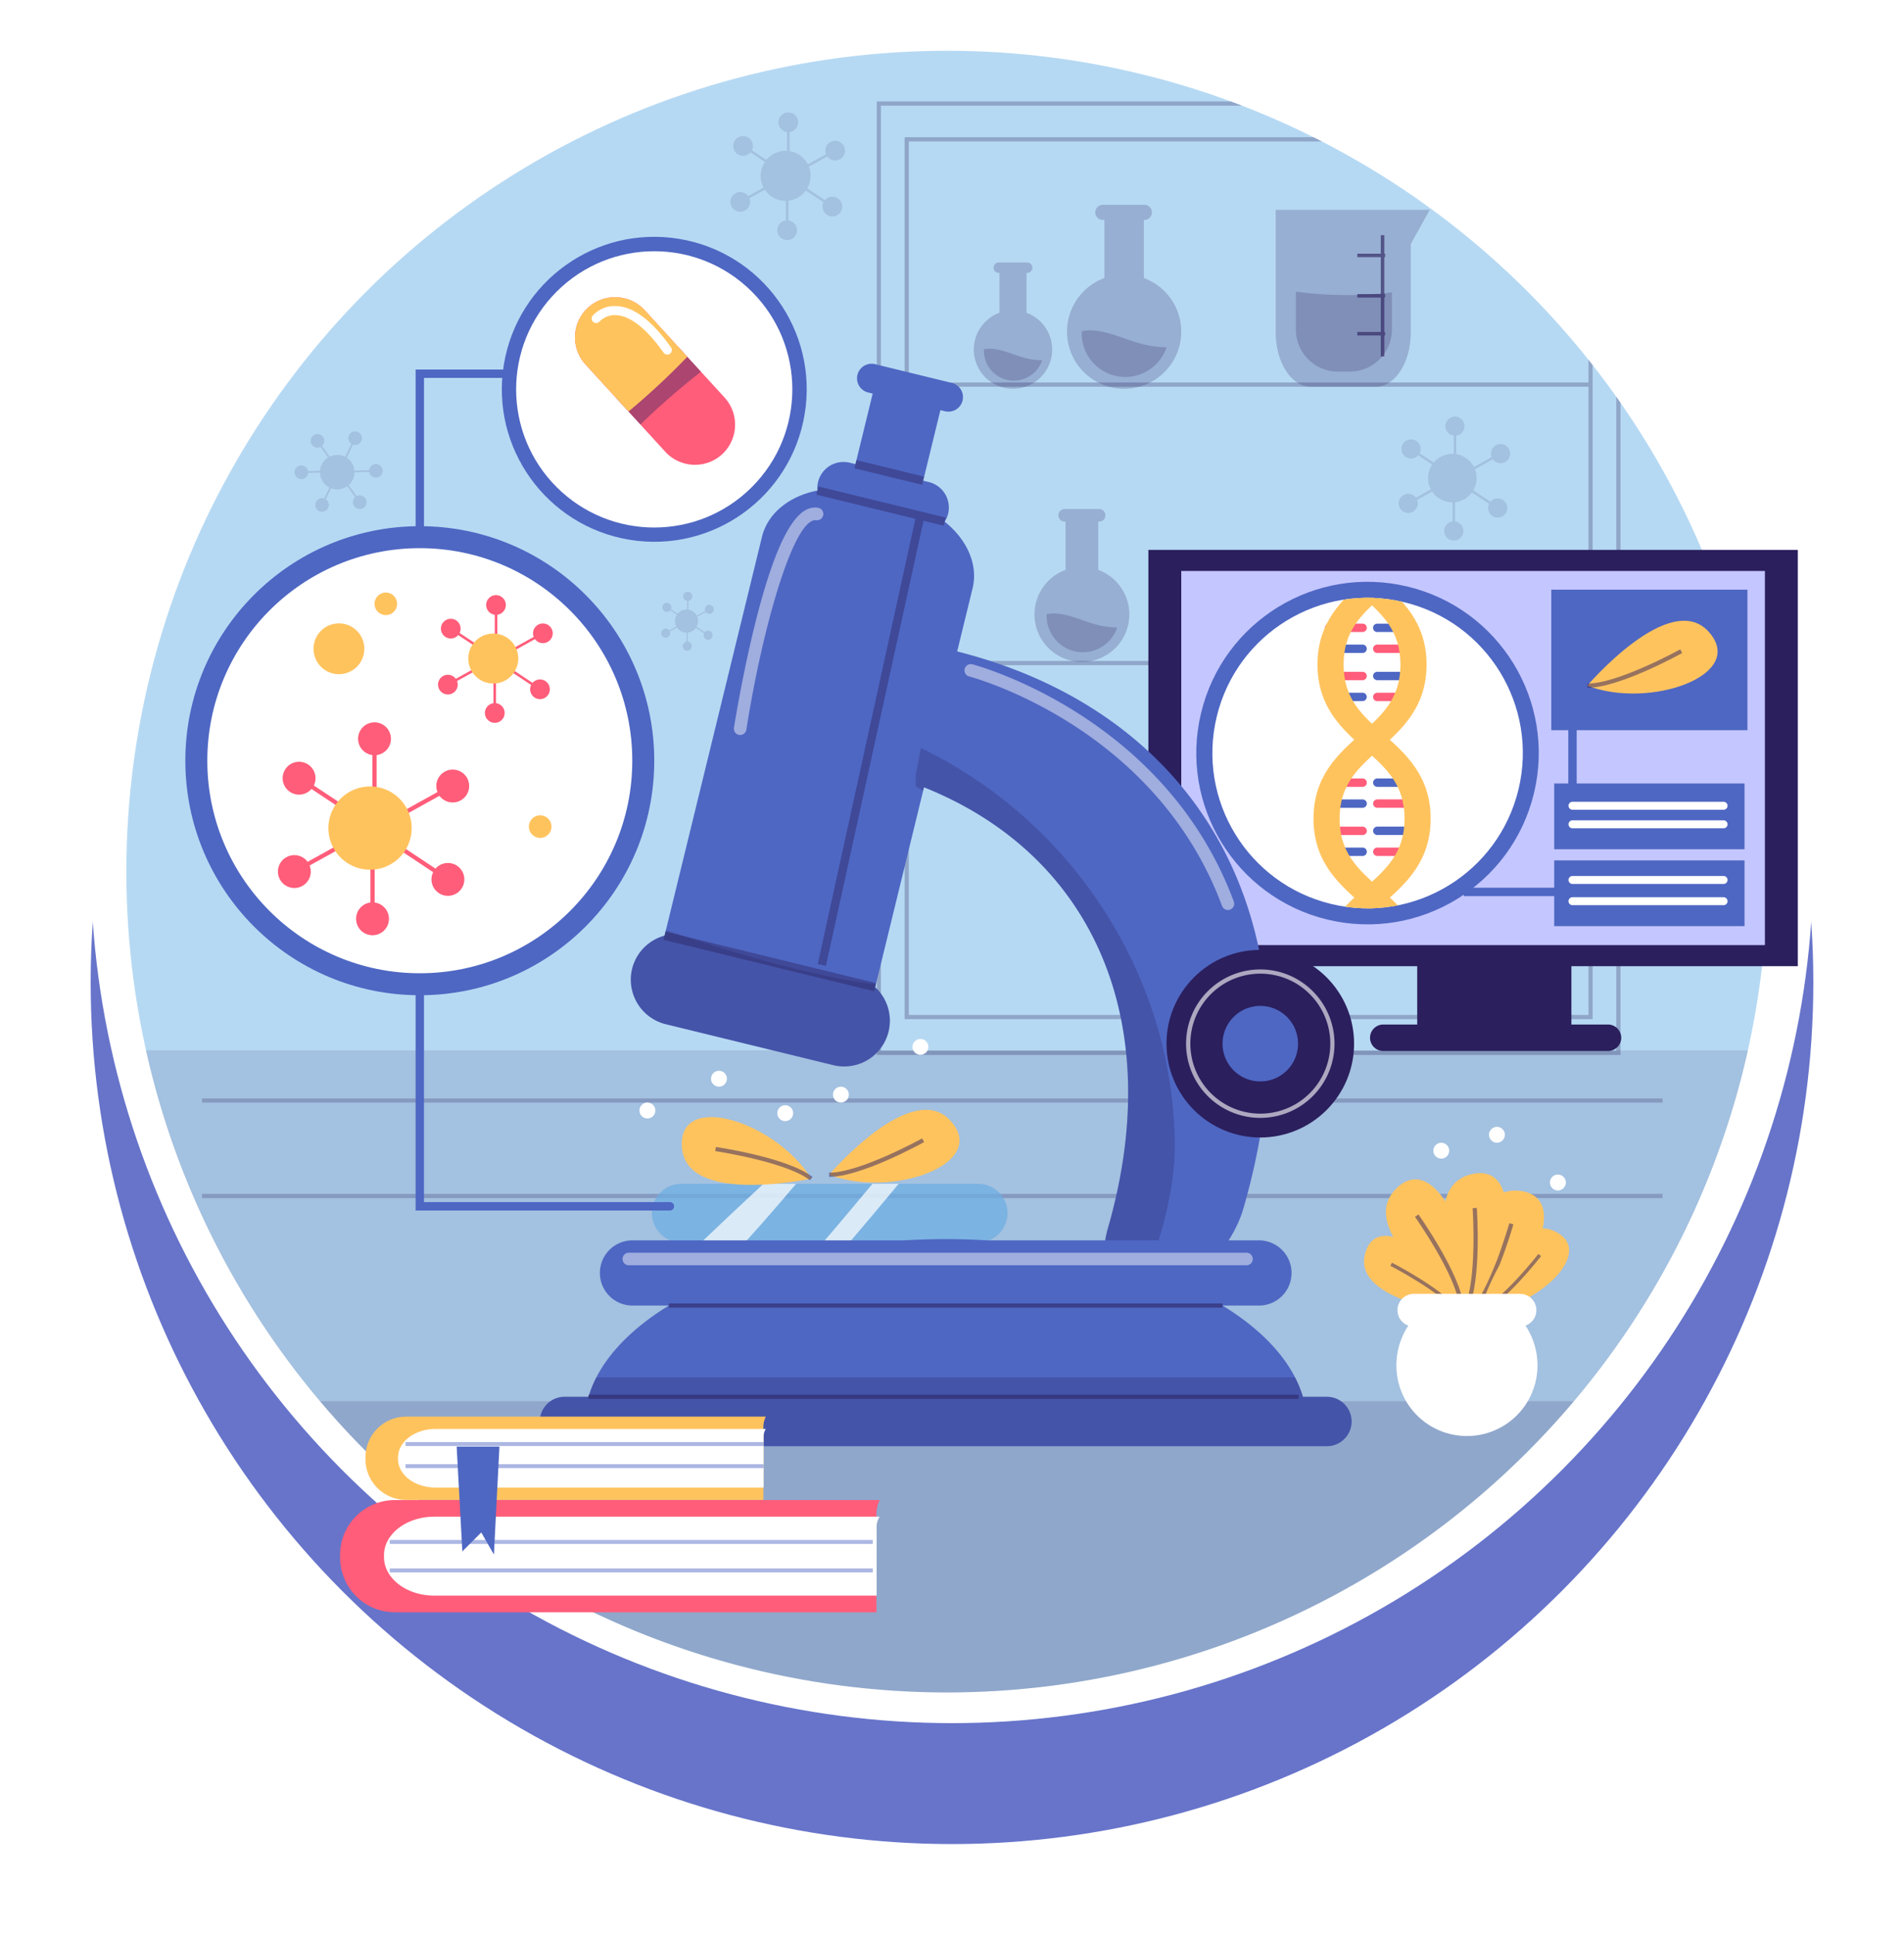 <svg xmlns="http://www.w3.org/2000/svg" xmlns:xlink="http://www.w3.org/1999/xlink" width="189" height="192" viewBox="0 0 189 192"><defs><filter id="a" x="0" y="3" width="189" height="189" filterUnits="userSpaceOnUse"><feOffset dy="3" input="SourceAlpha"/><feGaussianBlur stdDeviation="3" result="b"/><feFlood flood-color="#73a4e0"/><feComposite operator="in" in2="b"/><feComposite in="SourceGraphic"/></filter><clipPath id="c"><circle cx="81.457" cy="81.457" r="81.457" opacity="0.54"/></clipPath><clipPath id="d"><circle cx="15.406" cy="15.406" r="15.406" transform="translate(0 29.958) rotate(-76.485)"/></clipPath></defs><g transform="translate(352.505 -2185.621)"><g transform="translate(704.495 -411.379)"><g transform="matrix(1, 0, 0, 1, -1057, 2597)" filter="url(#a)"><circle cx="85.5" cy="85.5" r="85.5" transform="translate(9 9)" fill="#6774ca"/></g><circle cx="85.5" cy="85.5" r="85.5" transform="translate(-1048 2597)" fill="#fff"/></g><g transform="translate(-383.099 2147.323)"><g transform="translate(43.136 43.337)"><circle cx="81.457" cy="81.457" r="81.457" fill="#79baea" opacity="0.54"/><g opacity="0.28" clip-path="url(#c)"><path d="M232.124,56.107v94.615h73.828V56.107Zm73.411,94.2h-73V56.523h73Z" transform="translate(-157.634 -51.074)" fill="#2b1f5d"/><path d="M307.437,65.108h-68.3v87.519h68.3V65.108Zm-.416,87.1H239.555V117.5H307.02Zm0-35.131H239.555V89.868H307.02Zm0-27.628H239.555V65.524H307.02Z" transform="translate(-161.884 -56.527)" fill="#2b1f5d"/></g><path d="M48.064,295a81.472,81.472,0,0,0,159.029,0Z" transform="translate(-46.122 -195.808)" fill="#2b1f5d" opacity="0.13"/><g transform="translate(7.508 103.968)" opacity="0.24"><rect width="144.981" height="0.416" fill="#2b1f5d"/></g><g transform="translate(7.508 113.441)" opacity="0.24"><rect width="144.981" height="0.416" fill="#2b1f5d"/></g><path d="M91.934,383.356a81.445,81.445,0,0,0,124.446,0Z" transform="translate(-72.7 -249.336)" fill="#2b1f5d" opacity="0.16"/></g><g transform="translate(59.831 49.457)"><path d="M205.917,67.394a.977.977,0,0,0-1.277.173L202.88,66.4a2.462,2.462,0,0,0,.164-2.152l1.83-1.015a.976.976,0,1,0-.123-.221l-1.812,1a2.478,2.478,0,0,0-1.807-1.306v-1.9a.977.977,0,1,0-.254,0v1.873c-.047,0-.093-.007-.14-.007a2.473,2.473,0,0,0-1.907.9l-1.438-.954a.978.978,0,1,0-.14.211l1.426.946a2.476,2.476,0,0,0-.131,2.541l-1.529.847a.976.976,0,1,0,.123.221l1.536-.851a2.477,2.477,0,0,0,2.061,1.1h.022v1.952a.978.978,0,1,0,.254,0V67.617a2.475,2.475,0,0,0,1.728-1.007l1.758,1.167a.977.977,0,1,0,1.417-.384Z" transform="translate(-151.991 -58.864)" fill="#2b1f5d" opacity="0.13"/><path d="M373.924,143.711a.948.948,0,0,0-1.24.169l-1.709-1.134a2.391,2.391,0,0,0,.159-2.091l1.777-.985a.951.951,0,1,0-.119-.216l-1.76.976a2.408,2.408,0,0,0-1.755-1.268v-1.845a.949.949,0,1,0-.246,0v1.819c-.045,0-.09-.007-.136-.007a2.4,2.4,0,0,0-1.853.87l-1.4-.927a.95.95,0,1,0-.136.2l1.385.919a2.405,2.405,0,0,0-.127,2.468l-1.485.823a.95.95,0,1,0,.119.215l1.491-.827a2.4,2.4,0,0,0,2,1.07h.022v1.9a.949.949,0,1,0,.246,0v-1.91a2.4,2.4,0,0,0,1.678-.977l1.707,1.133a.949.949,0,1,0,1.376-.373Z" transform="translate(-253.964 -105.249)" fill="#2b1f5d" opacity="0.13"/><path d="M182.713,183.481a.45.45,0,0,0-.588.08l-.811-.538a1.134,1.134,0,0,0,.076-.992l.843-.467a.449.449,0,1,0-.057-.1l-.835.463a1.143,1.143,0,0,0-.832-.6v-.875a.45.45,0,1,0-.117,0v.863c-.022,0-.043,0-.065,0a1.141,1.141,0,0,0-.879.413l-.663-.439a.45.45,0,1,0-.065.1l.657.436a1.141,1.141,0,0,0-.06,1.171l-.7.391a.449.449,0,1,0,.057.1l.707-.392a1.142,1.142,0,0,0,.95.508h.01v.9a.45.45,0,1,0,.117,0v-.906a1.141,1.141,0,0,0,.8-.464l.81.538a.45.45,0,1,0,.652-.178Z" transform="translate(-141.416 -131.982)" fill="#2b1f5d" opacity="0.13"/><path d="M93.544,142.409a.675.675,0,0,0-.651.607l-1.458.043a1.7,1.7,0,0,0-.766-1.279l.627-1.3a.674.674,0,1,0-.158-.076l-.621,1.289a1.712,1.712,0,0,0-1.54-.016L88.22,140.6a.674.674,0,1,0-.143.1l.747,1.056c-.027.017-.055.033-.082.052a1.708,1.708,0,0,0-.719,1.266l-1.192.035a.674.674,0,1,0,.006.175l1.182-.035a1.711,1.711,0,0,0,.939,1.485l-.524,1.088a.674.674,0,1,0,.158.076l.527-1.093a1.712,1.712,0,0,0,1.6-.2l.012-.009.778,1.1a.675.675,0,1,0,.143-.1l-.784-1.109a1.709,1.709,0,0,0,.573-1.257l1.457-.043a.675.675,0,1,0,.645-.783Z" transform="translate(-85.491 -107.513)" fill="#2b1f5d" opacity="0.13"/></g><g transform="translate(127.257 58.617)"><g transform="translate(0 5.729)"><path d="M261.79,101.629V97.673h.069a.516.516,0,0,0,0-1.033h-2.823a.516.516,0,1,0,0,1.033h.069v3.956a3.89,3.89,0,1,0,2.685,0Z" transform="translate(-256.557 -96.64)" fill="#2b1f5d" opacity="0.22"/><path d="M263.061,119.237c-1.233-.333-2.673-1.093-3.964-.83,0,.048,0,.1,0,.146a2.969,2.969,0,0,0,5.781.951A6.857,6.857,0,0,1,263.061,119.237Z" transform="translate(-258.094 -109.795)" fill="#2b1f5d" opacity="0.22"/></g><g transform="translate(6.022 30.196)"><path d="M278.17,164.754v-4.789h.084a.625.625,0,1,0,0-1.25h-3.417a.625.625,0,0,0,0,1.25h.084v4.789a4.709,4.709,0,1,0,3.25,0Z" transform="translate(-271.836 -158.714)" fill="#2b1f5d" opacity="0.22"/><path d="M279.709,186.07c-1.492-.4-3.236-1.323-4.8-1,0,.059,0,.117,0,.177a3.594,3.594,0,0,0,7,1.151A8.335,8.335,0,0,1,279.709,186.07Z" transform="translate(-273.697 -174.639)" fill="#2b1f5d" opacity="0.22"/></g><g transform="translate(9.256 0)"><path d="M287.664,89.374V83.609h.1a.752.752,0,0,0,0-1.5h-4.114a.752.752,0,1,0,0,1.5h.1v5.765a5.67,5.67,0,1,0,3.913,0Z" transform="translate(-280.039 -82.104)" fill="#2b1f5d" opacity="0.22"/><path d="M289.516,115.032c-1.8-.486-3.895-1.593-5.776-1.209,0,.071-.005.142-.005.213a4.326,4.326,0,0,0,8.424,1.385A10.016,10.016,0,0,1,289.516,115.032Z" transform="translate(-282.278 -101.273)" fill="#2b1f5d" opacity="0.22"/></g><g transform="translate(29.97 0.503)"><path d="M347.885,83.38H332.593v12.2c0,2.947,1.563,5.359,3.473,5.359h6.461c1.91,0,3.473-2.411,3.473-5.359V86.774Z" transform="translate(-332.593 -83.38)" fill="#2b1f5d" opacity="0.22"/><path d="M337.68,104v3.77a4.168,4.168,0,0,0,4.156,4.156h1.214a4.168,4.168,0,0,0,4.156-4.156v-3.705A38,38,0,0,1,337.68,104Z" transform="translate(-335.675 -95.874)" fill="#2b1f5d" opacity="0.22"/><path d="M355.9,91.945V91.6h-.078V89.766h-.346V91.6h-2.334v.346h2.334V95.61h-2.334v.346h2.334V99.37h-2.334v.346h2.334V101.8h.346V99.716h.078V99.37h-.078V95.956h.078V95.61h-.078V91.945Z" transform="translate(-345.043 -87.249)" fill="#2b1f5d" opacity="0.63"/></g></g><g transform="translate(144.587 92.524)"><path d="M379.967,291.127H357.661a1.318,1.318,0,0,1-1.314-1.314h0a1.318,1.318,0,0,1,1.314-1.315h22.306a1.319,1.319,0,0,1,1.315,1.315h0A1.318,1.318,0,0,1,379.967,291.127Z" transform="translate(-334.344 -241.054)" fill="#2b1f5d"/><rect width="64.465" height="41.311" transform="translate(0 0.344)" fill="#2b1f5d"/><rect width="57.937" height="37.127" transform="translate(3.264 2.435)" fill="#c4c6ff"/><rect width="19.471" height="13.946" transform="translate(39.995 4.291)" fill="#4e67c3"/><g transform="translate(43.562 7.375)"><path d="M411.05,193.286s8.216-9.637,12.064-5.342S417.239,195.659,411.05,193.286Z" transform="translate(-411.048 -186.841)" fill="#ffc35e"/><g transform="translate(0 2.84)" opacity="0.49"><path d="M411.046,197.859l0-.416c3.014.022,9.171-3.363,9.233-3.4l.2.364C420.226,194.552,414.168,197.882,411.046,197.859Z" transform="translate(-411.046 -194.046)" fill="#2b1f5d"/></g></g><g transform="translate(1.253)"><circle cx="16.999" cy="16.999" r="16.999" transform="matrix(0.234, -0.972, 0.972, 0.234, 0, 33.053)" fill="#4e67c3"/><circle cx="15.406" cy="15.406" r="15.406" transform="translate(1.929 31.885) rotate(-76.485)" fill="#fff"/><g transform="translate(1.929 1.928)"><g transform="translate(0 0)" clip-path="url(#d)"><path d="M348.711,162h-3.326a.417.417,0,0,1-.416-.415h0a.417.417,0,0,1,.415-.416h3.325a.417.417,0,0,1,.416.415h0A.417.417,0,0,1,348.711,162Z" transform="translate(-330.634 -165.841)" fill="#ff5d7a"/><path d="M360.839,162h-3.326a.417.417,0,0,1-.416-.415h0a.417.417,0,0,1,.415-.416h3.325a.417.417,0,0,1,.416.415h0A.416.416,0,0,1,360.839,162Z" transform="translate(-337.982 -165.838)" fill="#4e67c3"/><path d="M348.714,167.273h-3.325a.417.417,0,0,1-.416-.415h0a.417.417,0,0,1,.415-.416h3.325a.417.417,0,0,1,.416.415h0A.417.417,0,0,1,348.714,167.273Z" transform="translate(-330.636 -169.035)" fill="#4e67c3"/><path d="M360.841,167.269h-3.326a.417.417,0,0,1-.416-.415h0a.417.417,0,0,1,.415-.416h3.325a.417.417,0,0,1,.416.415h0A.417.417,0,0,1,360.841,167.269Z" transform="translate(-337.983 -169.032)" fill="#ff5d7a"/><path d="M348.75,265.876h-3.325a.417.417,0,0,1-.416-.415h0a.417.417,0,0,1,.415-.416h3.326a.417.417,0,0,1,.416.415h0A.417.417,0,0,1,348.75,265.876Z" transform="translate(-330.658 -228.773)" fill="#ff5d7a"/><path d="M360.878,265.871h-3.326a.417.417,0,0,1-.416-.415h0a.417.417,0,0,1,.415-.416h3.325a.417.417,0,0,1,.416.415h0A.417.417,0,0,1,360.878,265.871Z" transform="translate(-338.005 -228.77)" fill="#4e67c3"/><path d="M348.753,271.149h-3.325a.417.417,0,0,1-.416-.415h0a.417.417,0,0,1,.415-.416h3.325a.417.417,0,0,1,.416.415h0A.417.417,0,0,1,348.753,271.149Z" transform="translate(-330.659 -231.968)" fill="#4e67c3"/><path d="M360.88,271.144h-3.326a.417.417,0,0,1-.416-.415h0a.417.417,0,0,1,.415-.416h3.326a.417.417,0,0,1,.416.415h0A.417.417,0,0,1,360.88,271.144Z" transform="translate(-338.007 -231.964)" fill="#ff5d7a"/><path d="M348.721,188.4H345.4a.417.417,0,0,1-.416-.415h0a.417.417,0,0,1,.415-.416h3.325a.417.417,0,0,1,.416.415h0A.417.417,0,0,1,348.721,188.4Z" transform="translate(-330.64 -181.836)" fill="#ff5d7a"/><path d="M360.849,188.4h-3.325a.417.417,0,0,1-.416-.415h0a.417.417,0,0,1,.415-.416h3.325a.417.417,0,0,1,.416.415h0A.417.417,0,0,1,360.849,188.4Z" transform="translate(-337.988 -181.834)" fill="#4e67c3"/><path d="M348.723,193.676H345.4a.417.417,0,0,1-.416-.415h0a.417.417,0,0,1,.415-.416h3.325a.417.417,0,0,1,.416.415h0A.417.417,0,0,1,348.723,193.676Z" transform="translate(-330.641 -185.031)" fill="#4e67c3"/><path d="M360.851,193.672h-3.325a.417.417,0,0,1-.416-.415h0a.417.417,0,0,1,.415-.416h3.325a.417.417,0,0,1,.416.415h0A.417.417,0,0,1,360.851,193.672Z" transform="translate(-337.989 -185.028)" fill="#ff5d7a"/><path d="M348.726,200.531H345.4a.417.417,0,0,1-.416-.415h0a.417.417,0,0,1,.415-.416h3.326a.417.417,0,0,1,.416.415h0A.417.417,0,0,1,348.726,200.531Z" transform="translate(-330.643 -189.184)" fill="#ff5d7a"/><path d="M360.853,200.526h-3.325a.417.417,0,0,1-.416-.415h0a.417.417,0,0,1,.415-.416h3.325a.417.417,0,0,1,.416.415h0A.416.416,0,0,1,360.853,200.526Z" transform="translate(-337.99 -189.181)" fill="#4e67c3"/><path d="M348.728,205.8H345.4a.417.417,0,0,1-.416-.415h0a.417.417,0,0,1,.415-.416h3.325a.417.417,0,0,1,.416.415h0A.417.417,0,0,1,348.728,205.8Z" transform="translate(-330.644 -192.379)" fill="#4e67c3"/><path d="M360.855,205.8H357.53a.417.417,0,0,1-.416-.415h0a.417.417,0,0,1,.415-.416h3.326a.417.417,0,0,1,.416.415h0A.417.417,0,0,1,360.855,205.8Z" transform="translate(-337.991 -192.375)" fill="#ff5d7a"/><path d="M348.736,227.384h-3.326a.417.417,0,0,1-.416-.415h0a.417.417,0,0,1,.415-.416h3.325a.417.417,0,0,1,.416.415h0A.417.417,0,0,1,348.736,227.384Z" transform="translate(-330.649 -205.453)" fill="#ff5d7a"/><path d="M360.864,227.379h-3.325a.417.417,0,0,1-.416-.415h0a.417.417,0,0,1,.415-.416h3.326a.417.417,0,0,1,.416.415h0A.417.417,0,0,1,360.864,227.379Z" transform="translate(-337.997 -205.45)" fill="#4e67c3"/><path d="M348.739,232.657h-3.325a.417.417,0,0,1-.416-.415h0a.417.417,0,0,1,.415-.416h3.325a.417.417,0,0,1,.416.415h0A.418.418,0,0,1,348.739,232.657Z" transform="translate(-330.651 -208.647)" fill="#4e67c3"/><path d="M360.865,232.652H357.54a.417.417,0,0,1-.416-.415h0a.417.417,0,0,1,.415-.416h3.325a.417.417,0,0,1,.416.415h0A.416.416,0,0,1,360.865,232.652Z" transform="translate(-337.997 -208.644)" fill="#ff5d7a"/><path d="M348.74,239.512h-3.326A.417.417,0,0,1,345,239.1h0a.417.417,0,0,1,.415-.416h3.325a.417.417,0,0,1,.416.415h0A.416.416,0,0,1,348.74,239.512Z" transform="translate(-330.652 -212.8)" fill="#ff5d7a"/><path d="M360.868,239.507h-3.326a.417.417,0,0,1-.416-.415h0a.417.417,0,0,1,.415-.416h3.326a.417.417,0,0,1,.416.415h0A.417.417,0,0,1,360.868,239.507Z" transform="translate(-337.999 -212.797)" fill="#4e67c3"/><path d="M348.742,244.784h-3.326a.417.417,0,0,1-.416-.415h0a.417.417,0,0,1,.415-.416h3.326a.417.417,0,0,1,.416.415h0A.417.417,0,0,1,348.742,244.784Z" transform="translate(-330.653 -215.994)" fill="#4e67c3"/><path d="M360.871,244.78h-3.325a.417.417,0,0,1-.416-.415h0a.417.417,0,0,1,.415-.416h3.325a.417.417,0,0,1,.416.415h0A.417.417,0,0,1,360.871,244.78Z" transform="translate(-338.001 -215.992)" fill="#ff5d7a"/><g transform="translate(13.605 -5.505)"><path d="M347.787,182.734c2.13,1.884,3.97,3.512,3.971,6.912s-1.837,5.028-3.966,6.914c-2.177,1.929-4.642,4.115-4.664,8.323h2.592c.022-3.356,1.849-4.978,3.964-6.852,2.188-1.938,4.667-4.135,4.665-8.384s-2.482-6.444-4.672-8.381c-2.13-1.884-3.97-3.512-3.971-6.912s1.837-5.028,3.966-6.914c2.188-1.938,4.667-4.135,4.665-8.384h-2.591c0,3.4-1.837,5.028-3.966,6.914-2.188,1.938-4.667,4.135-4.665,8.384S345.6,180.8,347.787,182.734Z" transform="translate(-343.115 -159.053)" fill="#ffc35e"/></g><g transform="translate(13.197 -5.501)"><path d="M346.756,181.271c-2.188,1.938-4.667,4.136-4.665,8.385s2.482,6.444,4.672,8.381c2.117,1.873,3.945,3.494,3.969,6.85h2.592c-.026-4.208-2.492-6.392-4.67-8.319-2.13-1.885-3.97-3.512-3.971-6.911s1.837-5.028,3.966-6.914c2.188-1.938,4.667-4.136,4.665-8.384s-2.482-6.444-4.672-8.381c-2.13-1.885-3.97-3.512-3.971-6.911h-2.591c0,4.249,2.483,6.444,4.671,8.381,2.13,1.885,3.97,3.512,3.971,6.911S348.884,179.385,346.756,181.271Z" transform="translate(-342.079 -159.064)" fill="#ffc35e"/></g></g></g></g><g transform="translate(41.684 17.71)"><line y2="6.578" transform="translate(0.416)" fill="#4e67c3"/><rect width="0.832" height="6.578" fill="#4e67c3"/></g><g transform="translate(31.312 33.87)"><line x2="11.314" transform="translate(0 0.416)" fill="#4e67c3"/><rect width="11.314" height="0.832" transform="translate(0)" fill="#4e67c3"/></g><rect width="17.892" height="5.526" transform="translate(40.784 24.025)" fill="#4e67c3" stroke="#4e67c3" stroke-miterlimit="10" stroke-width="1"/><rect width="17.892" height="5.526" transform="translate(40.784 31.656)" fill="#4e67c3" stroke="#4e67c3" stroke-miterlimit="10" stroke-width="1"/><path d="M421.728,233.21h-15a.4.4,0,0,1-.395-.395h0a.4.4,0,0,1,.395-.395h15a.4.4,0,0,1,.395.395h0A.4.4,0,0,1,421.728,233.21Z" transform="translate(-364.63 -207.08)" fill="#fff"/><path d="M421.728,237.883h-15a.4.4,0,0,1-.395-.395h0a.4.4,0,0,1,.395-.395h15a.4.4,0,0,1,.395.395h0A.4.4,0,0,1,421.728,237.883Z" transform="translate(-364.63 -209.911)" fill="#fff"/><path d="M421.728,251.9h-15a.4.4,0,0,1-.395-.395h0a.4.4,0,0,1,.395-.395h15a.4.4,0,0,1,.395.395h0A.4.4,0,0,1,421.728,251.9Z" transform="translate(-364.63 -218.405)" fill="#fff"/><path d="M421.728,257.242h-15a.4.4,0,0,1-.395-.395h0a.4.4,0,0,1,.395-.395h15a.4.4,0,0,1,.395.395h0A.4.4,0,0,1,421.728,257.242Z" transform="translate(-364.63 -221.64)" fill="#fff"/><rect width="15.306" height="7.368" transform="translate(26.685 40.339)" fill="#2b1f5d"/></g><g transform="translate(165.994 150.122)"><g transform="translate(0 4.59)"><g transform="translate(10.331 1.737)"><path d="M381.3,342.638s-1.051-12.621,4.708-12.325S387.347,339.918,381.3,342.638Z" transform="translate(-381.156 -330.308)" fill="#ffc35e"/><g transform="translate(0 3.238)" opacity="0.49"><path d="M381.338,347.763l-.293-.3c2.139-2.123,4.075-8.878,4.094-8.945l.4.113C385.46,338.917,383.554,345.563,381.338,347.763Z" transform="translate(-381.045 -338.522)" fill="#2b1f5d"/></g></g><g transform="translate(11.345 5.495)"><path d="M383.79,348.183s3.123-10.1,7.488-8.071S389.316,347.962,383.79,348.183Z" transform="translate(-383.723 -339.843)" fill="#ffc35e"/><g transform="translate(0 2.532)" opacity="0.49"><path d="M383.754,352.235l-.135-.32c2.318-.976,5.923-5.6,5.958-5.647l.274.213C389.7,346.674,386.154,351.224,383.754,352.235Z" transform="translate(-383.619 -346.268)" fill="#2b1f5d"/></g></g><g transform="translate(0 6.232)"><path d="M364.255,349.387s-10.5-1.18-9.329-5.847S363.005,344,364.255,349.387Z" transform="translate(-354.835 -341.713)" fill="#ffc35e"/><g transform="translate(2.614 2.663)" opacity="0.49"><path d="M368.419,353.384l-.289.192c-1.393-2.094-6.609-4.771-6.661-4.8l.158-.309C361.844,348.58,366.976,351.214,368.419,353.384Z" transform="translate(-361.468 -348.469)" fill="#2b1f5d"/></g></g><g transform="translate(7.881)"><path d="M377.1,339.277s-5.27-11.516.248-13.191S381.863,334.667,377.1,339.277Z" transform="translate(-374.829 -325.902)" fill="#ffc35e"/><g transform="translate(2.083 3.453)" opacity="0.49"><path d="M380.489,344.674l-.376-.179c1.292-2.723.821-9.733.816-9.8l.415-.029C381.365,334.956,381.827,341.854,380.489,344.674Z" transform="translate(-380.113 -334.663)" fill="#2b1f5d"/></g></g><g transform="translate(2.176 0.624)"><path d="M367.837,339.987s-10.479-7.111-6.632-11.406S369.517,333.576,367.837,339.987Z" transform="translate(-360.356 -327.486)" fill="#ffc35e"/><g transform="translate(2.886 3.478)" opacity="0.49"><path d="M372.48,345.312l-.414.043c-.308-3-4.347-8.747-4.388-8.805l.34-.24C368.187,336.548,372.16,342.206,372.48,345.312Z" transform="translate(-367.678 -336.309)" fill="#2b1f5d"/></g></g><path d="M375.8,359.463a1.62,1.62,0,0,0-.54-3.148H364.71a1.62,1.62,0,0,0-.54,3.148,7.143,7.143,0,0,0-1.186,3.956,7,7,0,1,0,14.006,0A7.142,7.142,0,0,0,375.8,359.463Z" transform="translate(-359.772 -344.328)" fill="#fff"/></g><circle cx="0.789" cy="0.789" r="0.789" transform="translate(12.403)" fill="#fff"/><path d="M403.234,327.064a.789.789,0,1,1-.789-.789A.79.79,0,0,1,403.234,327.064Z" transform="translate(-383.201 -321.538)" fill="#fff"/><circle cx="0.789" cy="0.789" r="0.789" transform="translate(6.877 1.579)" fill="#fff"/></g><g transform="translate(84.181 74.393)"><g transform="translate(9.888 67.007)"><g transform="translate(1.234 7.032)"><g transform="translate(0 7.348)"><path d="M207.878,334.432H178.4a2.918,2.918,0,0,1-2.909-2.909h0a2.918,2.918,0,0,1,2.909-2.909h29.48a2.918,2.918,0,0,1,2.909,2.909h0A2.918,2.918,0,0,1,207.878,334.432Z" transform="translate(-175.489 -328.614)" fill="#6cade3" opacity="0.72"/><path d="M226.092,328.614h-2.608c-1.626,1.949-3.254,3.9-4.908,5.818H221.2Q223.667,331.543,226.092,328.614Z" transform="translate(-201.594 -328.614)" fill="#fff" opacity="0.72"/><path d="M197.313,328.614h-3.247q-3.112,2.888-6.184,5.818h4.349C193.961,332.528,195.646,330.58,197.313,328.614Z" transform="translate(-182.997 -328.614)" fill="#fff" opacity="0.72"/></g><g transform="translate(2.968 0.722)"><path d="M195.87,317.905s-12.376,2.689-12.834-3.059S192.383,312.268,195.87,317.905Z" transform="translate(-183.02 -311.802)" fill="#ffc35e"/><g transform="translate(3.319 2.965)" opacity="0.49"><path d="M201.1,322.3l-.255.329c-2.384-1.843-9.334-2.881-9.4-2.891l.06-.411C191.791,319.368,198.629,320.389,201.1,322.3Z" transform="translate(-191.441 -319.325)" fill="#2b1f5d"/></g></g><g transform="translate(17.594)"><path d="M220.13,316.415s8.216-9.637,12.064-5.342S226.319,318.788,220.13,316.415Z" transform="translate(-220.128 -309.97)" fill="#ffc35e"/><g transform="translate(0 2.84)" opacity="0.49"><path d="M220.126,320.988l0-.416c3.014.022,9.171-3.363,9.233-3.4l.2.364C229.306,317.681,223.248,321.011,220.126,320.988Z" transform="translate(-220.126 -317.175)" fill="#2b1f5d"/></g></g></g><circle cx="0.789" cy="0.789" r="0.789" transform="translate(13.682 6.578)" fill="#fff"/><circle cx="0.789" cy="0.789" r="0.789" transform="translate(19.208 4.736)" fill="#fff"/><circle cx="0.789" cy="0.789" r="0.789" transform="translate(27.102)" fill="#fff"/><circle cx="0.789" cy="0.789" r="0.789" transform="translate(7.104 3.158)" fill="#fff"/><path d="M173.936,308.941a.789.789,0,1,1-.789-.789A.79.79,0,0,1,173.936,308.941Z" transform="translate(-172.357 -301.837)" fill="#fff"/></g><g transform="translate(0 0)"><path d="M202.568,150.678l1.528-6.256c.582-2.381-.579-4.878-2.771-6.622a2.571,2.571,0,0,0,.344-.79h0a2.6,2.6,0,0,0-1.9-3.136l-.575-.141,1.709-7,.476.116a1.446,1.446,0,0,0,.686-2.809l-7.674-1.875a1.446,1.446,0,0,0-.686,2.809l.476.116-1.709,7-.575-.141a2.6,2.6,0,0,0-3.136,1.9h0a2.571,2.571,0,0,0-.059.86c-2.75.537-4.931,2.217-5.512,4.6l-9.667,39.573a4.548,4.548,0,0,0-3.223,3.3h0a4.552,4.552,0,0,0,3.332,5.486l16.656,4.068A4.535,4.535,0,0,0,194.429,184l4.845-19.836c16.722,6.677,24.192,23.217,18.238,43.822-1.052,3.7.453,6.8,3.988,6.718,3.519-.077,8.153-4.139,9.495-8.8C238.932,178.435,227.22,156.923,202.568,150.678Z" transform="translate(-161.141 -122.127)" fill="#4e67c3"/><path d="M194.494,270.137c-7.12-.985-14.022-3.135-20.842-5.4l-.134.548a4.548,4.548,0,0,0-3.223,3.3h0a4.552,4.552,0,0,0,3.332,5.486l16.656,4.069a4.535,4.535,0,0,0,4.147-7.745Z" transform="translate(-161.142 -208.529)" fill="#2b1f5d" opacity="0.25"/><path d="M267.646,257.859A43.1,43.1,0,0,0,264,241.286a44.908,44.908,0,0,0-21.551-22.4c-.186.907-.364,1.823-.522,2.75q-.006.541.026,1.077c.242.133.478.276.71.424l.087-.357C259.474,229.456,266.945,246,260.99,266.6c-.961,3.379.218,6.255,3.125,6.662C266,268.287,267.727,263.2,267.646,257.859Z" transform="translate(-204.619 -180.748)" fill="#2b1f5d" opacity="0.25"/><path d="M225.4,358.176h-2.38c-1.018-3.417-3.848-6.525-7.978-9.055h3.613a3.235,3.235,0,0,0,0-6.47H191.67c-1.349-.079-2.718-.124-4.109-.124s-2.759.045-4.109.124H156.468a3.235,3.235,0,0,0,0,6.47h3.613c-4.13,2.53-6.96,5.638-7.979,9.055h-2.38a2.45,2.45,0,1,0,0,4.9H225.4a2.45,2.45,0,1,0,0-4.9Z" transform="translate(-147.272 -255.656)" fill="#4e67c3"/><path d="M225.4,379.265h-2.38a11.185,11.185,0,0,0-.783-1.928H152.884a11.182,11.182,0,0,0-.783,1.928h-2.38a2.45,2.45,0,0,0,0,4.9H225.4a2.45,2.45,0,1,0,0-4.9Z" transform="translate(-147.271 -276.745)" fill="#2b1f5d" opacity="0.25"/><g transform="translate(12.273 9.565)" opacity="0.42"><rect width="0.832" height="6.919" transform="translate(18.953 0.809) rotate(-76.272)" fill="#2b1f5d"/><path d="M229.755,156.124l-12.629-3.085-.2.809,9.823,2.4-9.69,44.184.813.178,9.686-44.165,2,.488Z" transform="translate(-201.745 -150.42)" fill="#2b1f5d"/><rect width="0.832" height="21.528" transform="translate(0 47.602) rotate(-76.272)" fill="#2b1f5d"/></g><g transform="translate(12.808 93.257)" opacity="0.54"><rect width="54.961" height="0.416" fill="#2b1f5d"/></g><g transform="translate(4.83 102.312)" opacity="0.54"><rect width="70.488" height="0.416" fill="#2b1f5d"/></g><g transform="translate(62.205 58.167)"><circle cx="9.31" cy="9.31" r="9.31" transform="translate(0 0)" fill="#2b1f5d"/><path d="M325.6,284.912a3.747,3.747,0,1,1-5.3,0A3.747,3.747,0,0,1,325.6,284.912Z" transform="translate(-313.639 -278.252)" fill="#4e67c3"/><g transform="translate(1.945 1.946)" opacity="0.61"><path d="M317.388,289.366a7.366,7.366,0,1,1,5.21-12.573h0a7.364,7.364,0,0,1-5.21,12.573Zm0-14.312a6.946,6.946,0,1,0,4.915,2.033h0A6.931,6.931,0,0,0,317.388,275.054Z" transform="translate(-310.024 -274.638)" fill="#fff"/></g></g><g transform="translate(8.211 14.272)"><g transform="translate(11.051)" opacity="0.46"><path d="M196.766,180.911a.632.632,0,0,1-.1-.007.625.625,0,0,1-.52-.713c.009-.055.876-5.551,2.249-10.912,2.6-10.147,4.718-11.1,6.076-10.924a.624.624,0,0,1-.154,1.239c-2.214-.268-5.336,10.574-6.937,20.79A.625.625,0,0,1,196.766,180.911Z" transform="translate(-196.141 -158.337)" fill="#fff"/></g><g transform="translate(33.943 15.537)" opacity="0.46"><path d="M280.367,222.159a.625.625,0,0,1-.585-.407c-6.643-17.884-24.908-22.72-25.091-22.767a.624.624,0,0,1,.307-1.21c.19.048,19.079,5.031,25.955,23.542a.624.624,0,0,1-.585.842Z" transform="translate(-254.22 -197.756)" fill="#fff"/></g><g transform="translate(0 73.95)" opacity="0.46"><path d="M230.035,347.2H168.727a.624.624,0,1,1,0-1.249h61.308a.624.624,0,0,1,0,1.249Z" transform="translate(-168.103 -345.953)" fill="#fff"/></g></g></g></g><g transform="translate(48.991 57.551)"><g transform="translate(22.858 79.095)"><path d="M141.224,301.846H115.983V280.484a.416.416,0,0,1,.832,0v20.53h24.408a.416.416,0,1,1,0,.832Z" transform="translate(-115.983 -280.068)" fill="#4e67c3"/></g><g transform="translate(22.858 17.42)"><path d="M116.4,141.736a.416.416,0,0,1-.416-.416V123.594h8.561a.416.416,0,1,1,0,.832h-7.729V141.32A.416.416,0,0,1,116.4,141.736Z" transform="translate(-115.983 -123.594)" fill="#4e67c3"/></g><g transform="translate(0 32.964)"><circle cx="23.274" cy="23.274" r="23.274" fill="#4e67c3"/><circle cx="21.092" cy="21.092" r="21.092" transform="translate(2.182 2.182)" fill="#fff"/><g transform="translate(9.192 19.47)"><path d="M104.761,214.056a1.63,1.63,0,1,0-1.841,1.614v6.852h.423V215.67A1.629,1.629,0,0,0,104.761,214.056Z" transform="translate(-93.544 -212.426)" fill="#ff5d7a"/><path d="M101,248.866a1.63,1.63,0,1,0,1.841-1.614V240.4h-.423v6.852A1.629,1.629,0,0,0,101,248.866Z" transform="translate(-93.241 -229.374)" fill="#ff5d7a"/><path d="M114.576,227.373a1.63,1.63,0,1,0-2.3-.827l-5.993,3.322.2.369,5.992-3.322A1.629,1.629,0,0,0,114.576,227.373Z" transform="translate(-96.438 -219.63)" fill="#ff5d7a"/><path d="M82.152,241.97a1.63,1.63,0,1,0,2.305.827l5.993-3.322-.2-.369-5.992,3.322A1.63,1.63,0,0,0,82.152,241.97Z" transform="translate(-81.312 -228.59)" fill="#ff5d7a"/><path d="M112.2,245.85a1.63,1.63,0,1,0-.328-2.426l-5.709-3.788-.234.352,5.709,3.788A1.629,1.629,0,0,0,112.2,245.85Z" transform="translate(-96.229 -228.91)" fill="#ff5d7a"/><path d="M85.039,222.621a1.63,1.63,0,1,0,.328,2.426l5.709,3.788.234-.352L85.6,224.7A1.629,1.629,0,0,0,85.039,222.621Z" transform="translate(-82.037 -218.438)" fill="#ff5d7a"/><circle cx="4.135" cy="4.135" r="4.135" transform="translate(4.165 13.56) rotate(-76.656)" fill="#ffc35e"/></g><g transform="translate(25.086 6.844)"><path d="M135.7,181.373a.977.977,0,1,0-1.1.968v4.109h.253v-4.109A.977.977,0,0,0,135.7,181.373Z" transform="translate(-128.971 -180.395)" fill="#ff5d7a"/><path d="M133.444,202.249a.978.978,0,1,0,1.1-.968v-4.109h-.253v4.109A.976.976,0,0,0,133.444,202.249Z" transform="translate(-128.79 -190.559)" fill="#ff5d7a"/><path d="M141.585,189.358a.977.977,0,1,0-1.382-.5l-3.594,1.992.123.222,3.594-1.992A.977.977,0,0,0,141.585,189.358Z" transform="translate(-130.707 -184.715)" fill="#ff5d7a"/><path d="M122.14,198.111a.977.977,0,1,0,1.382.5l3.594-1.992-.123-.222-3.594,1.992A.978.978,0,0,0,122.14,198.111Z" transform="translate(-121.636 -190.087)" fill="#ff5d7a"/><path d="M140.163,200.439a.977.977,0,1,0-.2-1.455l-3.424-2.272-.14.211,3.424,2.272A.976.976,0,0,0,140.163,200.439Z" transform="translate(-130.583 -190.281)" fill="#ff5d7a"/><path d="M123.871,186.509a.977.977,0,1,0,.2,1.455l3.424,2.272.14-.211-3.424-2.272A.976.976,0,0,0,123.871,186.509Z" transform="translate(-122.071 -184.001)" fill="#ff5d7a"/><path d="M134.214,192.544a2.48,2.48,0,1,1-2.48-2.48A2.48,2.48,0,0,1,134.214,192.544Z" transform="translate(-126.252 -186.253)" fill="#ffc35e"/></g><path d="M95.319,190.019A2.521,2.521,0,1,1,92.8,187.5,2.521,2.521,0,0,1,95.319,190.019Z" transform="translate(-77.551 -177.854)" fill="#ffc35e"/><circle cx="1.121" cy="1.121" r="1.121" transform="translate(18.78 6.584)" fill="#ffc35e"/><path d="M146.753,236.948a1.121,1.121,0,1,1-1.121-1.121A1.121,1.121,0,0,1,146.753,236.948Z" transform="translate(-110.408 -207.134)" fill="#ffc35e"/></g><g transform="translate(27.158 0)"><circle cx="15.128" cy="15.128" r="15.128" transform="matrix(0.162, -0.987, 0.987, 0.162, 2.009, 31.861)" fill="#4e67c3"/><circle cx="13.709" cy="13.709" r="13.709" transform="translate(0 19.388) rotate(-45)" fill="#fff"/><g transform="translate(11.52 10.239)"><path d="M170.723,120.971h0a4,4,0,0,1-5.632-.251l-7.93-8.671a4,4,0,0,1,.251-5.632h0a4,4,0,0,1,5.632.251l7.93,8.671A4,4,0,0,1,170.723,120.971Z" transform="translate(-156.121 -105.376)" fill="#ff5d7a"/><path d="M166.321,122.94l2.474,2.705a74.284,74.284,0,0,1,6.012-5.241l-2.223-2.43C170.535,119.67,168.425,121.3,166.321,122.94Z" transform="translate(-162.301 -113.008)" fill="#2b1f5d" opacity="0.39"/><path d="M167.273,111.29l-4.228-4.623a4,4,0,0,0-5.632-.251h0a4,4,0,0,0-.251,5.632l4.271,4.671A71.838,71.838,0,0,0,167.273,111.29Z" transform="translate(-156.121 -105.375)" fill="#ffc35e"/><g transform="translate(1.657 0.878)"><path d="M167.9,112.416a.449.449,0,0,1-.436-.185c-2.123-3.006-3.74-3.685-4.722-3.725a2.131,2.131,0,0,0-1.625.624.45.45,0,0,1-.691-.578,3,3,0,0,1,2.352-.946c1.723.071,3.547,1.452,5.421,4.106a.45.45,0,0,1-.108.627A.439.439,0,0,1,167.9,112.416Z" transform="translate(-160.325 -107.603)" fill="#fff"/></g></g></g></g><g transform="translate(64.351 178.881)"><g transform="translate(0)"><path d="M150.2,409.662a3.162,3.162,0,0,1,.324-1.437H102.382a5.438,5.438,0,0,0-5.422,5.422v.293a5.438,5.438,0,0,0,5.422,5.422H150.2Z" transform="translate(-96.96 -399.947)" fill="#ff5d7a"/><path d="M156.92,413.424a1.805,1.805,0,0,1,.3-1.011H113c-2.739,0-4.981,1.717-4.981,3.814v.206c0,2.1,2.241,3.814,4.981,3.814H156.92Z" transform="translate(-103.658 -402.484)" fill="#fff"/><path d="M142.86,388.288a2.346,2.346,0,0,1,.24-1.066H107.385a4.034,4.034,0,0,0-4.022,4.022v.217a4.034,4.034,0,0,0,4.022,4.022H142.86v-7.2Z" transform="translate(-100.839 -387.222)" fill="#ffc35e"/><path d="M147.849,391.079a1.341,1.341,0,0,1,.221-.75H115.26c-2.032,0-3.7,1.273-3.7,2.83v.153c0,1.557,1.663,2.83,3.7,2.83h32.589Z" transform="translate(-105.808 -389.104)" fill="#fff"/><g transform="translate(6.495 2.524)" opacity="0.47"><rect width="35.546" height="0.394" fill="#4e67c3"/></g><g transform="translate(6.495 4.718)" opacity="0.47"><rect width="35.546" height="0.394" fill="#4e67c3"/></g><g transform="translate(4.929 12.239)" opacity="0.47"><rect width="47.949" height="0.394" fill="#4e67c3"/></g><g transform="translate(4.929 15.06)" opacity="0.47"><rect width="47.949" height="0.394" fill="#4e67c3"/></g></g><path d="M126.324,394.764l.562,10.4,1.881-1.881,1.253,2.194.549-10.717Z" transform="translate(-114.75 -391.791)" fill="#4e67c3"/></g></g></g></svg>